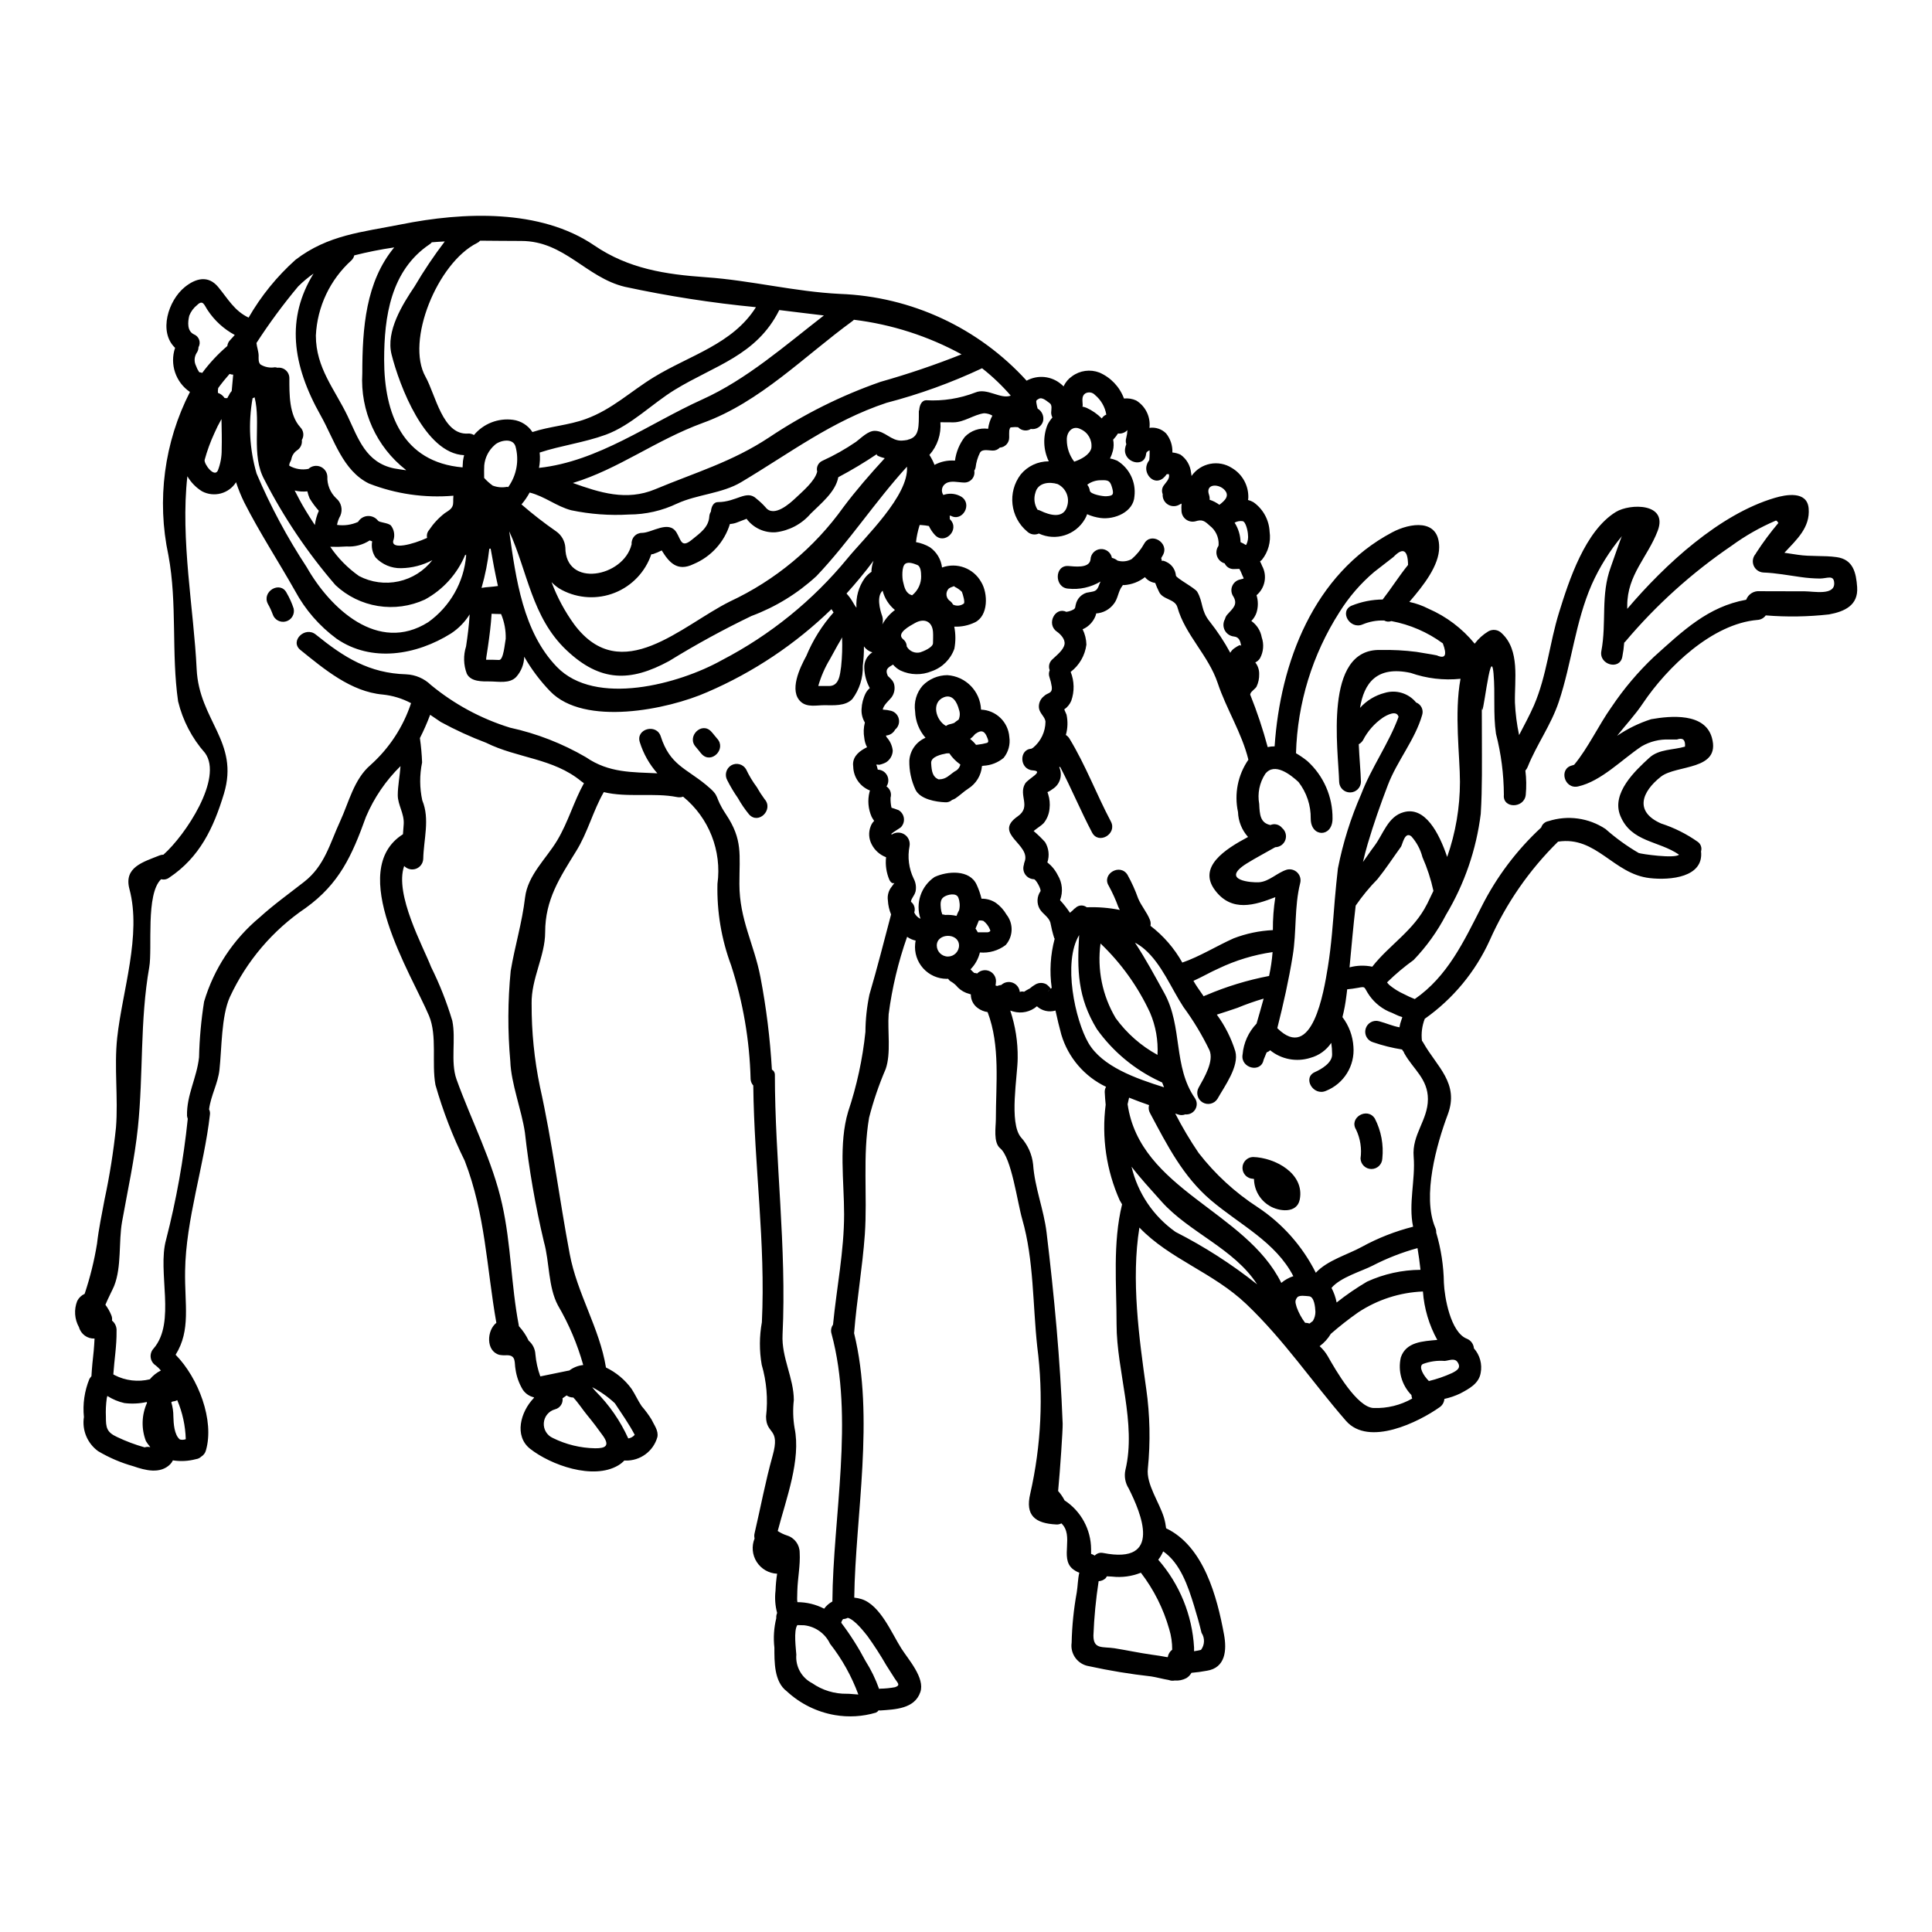 <?xml version="1.0" encoding="UTF-8"?>
<!-- Uploaded to: ICON Repo, www.iconrepo.com, Generator: ICON Repo Mixer Tools -->
<svg fill="#000000" width="800px" height="800px" version="1.1" viewBox="144 144 512 512" xmlns="http://www.w3.org/2000/svg">
 <g>
  <path d="m364.34 305.44c-9.527 9.258-20.664 16.703-32.863 21.961-10.594 4.695-32.668 9.141-41.672-0.199-2.664-2.758-4.977-5.836-6.879-9.164-0.051 1.988-0.805 3.891-2.133 5.371-1.758 1.836-4.723 1.18-6.953 1.18-2.035 0-5.023 0.125-6.125-2.035v0.004c-0.887-2.328-0.957-4.883-0.203-7.254 0.426-2.836 0.789-5.648 0.953-8.484v-0.004c-1.258 2.019-2.938 3.738-4.922 5.047-9.164 5.75-21.086 7.809-30.375 1.383h0.004c-4.547-3.356-8.297-7.676-10.977-12.652-4.394-7.785-9.445-15.516-13.453-23.422-0.855-1.734-1.586-3.531-2.184-5.375-1.914 3.035-5.84 4.082-9.012 2.41-1.605-0.992-2.938-2.363-3.891-3.992-1.887 16.77 1.73 35.449 2.461 51.113 0.652 13.629 11.371 19.254 7.231 33.012-2.754 9.09-6.426 16.871-14.535 22.266-0.605 0.449-1.383 0.594-2.109 0.395-4.141 3.894-2.281 18.301-3.148 23.297-2.512 14.285-1.531 28.242-3.012 42.508-0.879 8.406-2.711 16.641-4.191 24.949-0.957 5.371-0.074 11.898-2.109 17.047-0.395 0.953-1.574 3.188-2.309 4.973h-0.004c0.645 0.859 1.176 1.793 1.574 2.789 0.188 0.441 0.25 0.93 0.18 1.406 0.836 0.68 1.289 1.73 1.203 2.809 0.051 3.84-0.602 7.633-0.855 11.449l0.352 0.199v0.004c2.871 1.473 6.18 1.863 9.316 1.102 0.805-0.977 1.805-1.773 2.938-2.336-0.41-0.488-0.863-0.934-1.359-1.328-0.738-0.469-1.234-1.242-1.344-2.109-0.113-0.871 0.168-1.742 0.766-2.383 6.023-6.981 0.93-20.281 3.312-28.844 2.711-10.52 4.629-21.23 5.746-32.035-0.09-0.254-0.16-0.52-0.199-0.789-0.125-5.551 2.586-9.992 3.188-15.516 0.113-4.938 0.562-9.867 1.336-14.746 2.594-8.715 7.703-16.469 14.684-22.293 3.789-3.441 7.734-6.25 11.777-9.414 5.512-4.266 6.875-10.234 9.613-16.137 2.285-4.945 3.641-11.121 8.035-14.863h-0.004c4.957-4.43 8.664-10.082 10.746-16.391-2.336-1.246-4.894-2.023-7.531-2.289-8.41-0.75-15.488-6.727-21.789-11.809-2.914-2.336 1.203-6.398 4.066-4.094 7.508 6.078 14.168 10.27 23.973 10.543v0.004c2.449 0.109 4.769 1.109 6.527 2.812 6.184 5.106 13.305 8.953 20.965 11.32 7.078 1.543 13.871 4.188 20.133 7.836 6.125 4.219 12.375 3.938 18.93 4.266h-0.004c-2.113-2.383-3.699-5.191-4.644-8.234-1.152-3.562 4.422-5.07 5.551-1.531 2.41 7.508 6.625 8.41 11.949 12.781 4.164 3.414 1.883 2.66 5.344 7.871 4.469 6.727 3.543 10.566 3.543 18.426 0 9.488 3.918 15.992 5.574 24.68v-0.004c1.551 8.102 2.566 16.293 3.039 24.527 0.477 0.262 0.777 0.762 0.789 1.305 0 22.594 3.148 45.793 2.035 68.961-0.305 6.074 2.988 11.445 2.988 17.348h-0.004c-0.277 2.457-0.211 4.941 0.203 7.383 1.73 8.41-2.207 18.652-4.469 27.289v-0.004c0.762 0.504 1.59 0.902 2.461 1.184 1.988 0.605 3.352 2.438 3.359 4.519 0.199 3.391-0.527 6.75-0.625 10.141-0.027 0.727-0.051 1.434-0.051 2.16v-0.004c0.004 0.289 0.031 0.574 0.074 0.855 2.465 0 4.898 0.594 7.086 1.73 0.578-0.789 1.324-1.441 2.184-1.906 0.148-22.391 5.824-48.574-0.223-70.941v-0.004c-0.262-0.82-0.113-1.715 0.391-2.41 0.953-9.766 2.938-19.457 2.938-29.27 0-8.688-1.457-18.68 1.055-27.141 2.305-6.871 3.848-13.977 4.594-21.188 0.023-3.312 0.379-6.621 1.055-9.867 2.082-7.055 3.863-14.168 5.746-21.254-0.496-1.18-0.781-2.438-0.848-3.715-0.191-1.312 0.184-2.644 1.027-3.668 1.434-2.059 0.395 0.199-0.625-1.777l-0.004-0.004c-0.805-1.891-1.109-3.957-0.879-6-1.652-0.625-3.016-1.84-3.816-3.414-0.777-1.473-0.879-3.211-0.27-4.762 0.195-0.551 0.512-1.047 0.93-1.457-0.254-0.348-0.48-0.719-0.68-1.102-0.906-2.062-1.102-4.367-0.551-6.555 0.027-0.133 0.07-0.266 0.125-0.391-2.613-1.012-4.367-3.496-4.441-6.301-0.031-0.207-0.047-0.414-0.051-0.625 0-2.258 1.805-3.617 3.715-4.547-0.398-0.754-0.648-1.582-0.73-2.43-0.25-1.367-0.199-2.773 0.152-4.117-0.645-1.066-0.949-2.301-0.879-3.543 0.062-1.496 0.445-2.961 1.129-4.289 0.273-0.488 0.629-0.922 1.055-1.285-0.891-1.617-1.391-3.422-1.457-5.269-0.117-1.691 0.703-3.312 2.137-4.215-0.906-0.246-1.699-0.805-2.234-1.574 0.012 1.719-0.09 3.438-0.301 5.144 0.102 3.156-0.867 6.254-2.758 8.789-1.836 1.969-5.074 1.656-7.453 1.656-2.012 0-4.445 0.602-6.129-0.832-3.336-2.887-0.328-9.113 1.359-12.203v0.004c1.75-4.227 4.195-8.129 7.231-11.551-0.102-0.172-0.227-0.375-0.355-0.551-0.062-0.109-0.129-0.215-0.203-0.316zm-160.02-55.961c-0.148 0 0.277-0.602 0.328-0.703h-0.004c0.184-0.426 0.441-0.816 0.758-1.152 0.121-1.406 0.277-2.863 0.395-4.328v-0.004c-0.328-0.012-0.652-0.082-0.957-0.199-1.066 1.195-2.07 2.441-3.012 3.738-0.086 0.422-0.113 0.855-0.074 1.285 0.719 0.242 1.336 0.719 1.754 1.352 0.266 0.07 0.543 0.074 0.812 0.012zm202.14 141.21c-0.027-0.133-0.066-0.258-0.125-0.375-0.363-0.91-0.973-1.703-1.758-2.289-0.383-0.098-0.785-0.121-1.18-0.074-0.277 0.703-0.551 1.406-0.879 2.133h0.004c0.227 0.312 0.426 0.637 0.602 0.98h2.609c0.285-0.012 0.551-0.152 0.727-0.375zm-4.328 11.148v-0.004c0.281 0.016 0.559 0.066 0.828 0.148 0.895-0.91 2.273-1.133 3.41-0.551 1.133 0.582 1.758 1.836 1.535 3.09 0.004 0.215-0.031 0.426-0.098 0.629 0.152 0.039 0.301 0.086 0.449 0.148 0.352-0.141 0.727-0.234 1.105-0.277 0.812-0.754 1.984-0.98 3.023-0.586 1.035 0.395 1.762 1.34 1.871 2.445 0.363-0.141 0.758-0.16 1.129-0.051 0.492-0.324 1.004-0.617 1.531-0.879 0.457-0.402 0.953-0.754 1.48-1.055 0.906-0.531 2.023-0.543 2.938-0.023 0.438 0.32 0.82 0.707 1.129 1.152 0.078-0.074 0.176-0.148 0.25-0.223h0.004c-0.617-4.352-0.352-8.781 0.785-13.027-0.066-0.074-0.117-0.16-0.148-0.254-0.414-1.336-0.746-2.691-1.004-4.066-0.504-1.531-2.012-2.211-2.812-3.566h-0.004c-0.84-1.473-0.762-3.297 0.203-4.695 0.25-0.5-1.18-3.148-1.73-3.188h-0.004c-0.918-0.027-1.77-0.492-2.297-1.25-0.523-0.758-0.656-1.719-0.363-2.59 0.023-0.258 0.082-0.512 0.18-0.754 1.805-4.695-8.539-7.402-1.812-12.074 3.691-2.559 0.125-5.512 1.938-8.637 0.789-1.383 5.269-3.336 2.031-3.543-3.543-0.25-3.664-5.551-0.375-5.727 0.148-0.105 0.309-0.199 0.477-0.273 2.066-1.711 3.269-4.246 3.285-6.93-0.125-1.254-1.555-2.184-1.73-3.59-0.141-1.211 0.363-2.406 1.332-3.148 0.98-1.004 2.285-0.574 2.059-2.512-0.125-0.852-0.328-1.691-0.605-2.508-0.211-0.602-0.195-1.266 0.055-1.855-0.387-0.996-0.117-2.125 0.676-2.84 1.078-1.055 3.012-2.488 3.262-4.066 0.199-1.332-1.078-2.66-2.059-3.34-2.863-2.031-0.375-6.652 2.512-5.219 0.68-0.086 1.332-0.301 1.934-0.629 0.602-0.395 0.395-0.727 0.602-1.355 0.332-1.469 1.422-2.644 2.859-3.09 2.059-0.426 2.66-0.121 3.367-2.207 0.098-0.277 0.223-0.5 0.328-0.75v-0.004c-2.574 1.543-5.578 2.203-8.562 1.883-3.691-0.223-3.715-6.227 0-6 1.406 0.074 5.598 0.789 5.902-1.73 0.055-1.457 1.191-2.644 2.644-2.754 1.457-0.109 2.758 0.891 3.027 2.324 0.543 0.133 1.051 0.379 1.484 0.73 1.25 0.371 2.598 0.23 3.742-0.395 1.336-1.148 2.461-2.523 3.312-4.066 1.781-3.262 6.777-0.25 4.973 3.012-0.137 0.27-0.289 0.531-0.453 0.785 0.094 0.254 0.152 0.52 0.172 0.789 0.199-0.176 0.652-0.125 1.758 0.527 1.129 0.746 1.855 1.965 1.969 3.312 0.051 0.676 5.07 3.312 5.648 4.293 1.629 2.785 0.902 4.922 3.312 7.906l0.004 0.004c2.051 2.59 3.875 5.356 5.445 8.266 0.258-0.484 0.629-0.895 1.078-1.203 0.789-0.5 1.68-1.227 1.836-0.5-0.227-1.23-0.453-2.461-1.934-2.613-1.043-0.102-1.969-0.727-2.449-1.66-0.48-0.934-0.457-2.047 0.062-2.957 0.105-0.461 0.328-0.887 0.652-1.234 1.434-1.629 2.941-2.66 1.434-4.969v0.004c-0.445-0.777-0.508-1.715-0.168-2.543s1.039-1.457 1.898-1.703c1.48-0.43 1.23-0.027 0.789-1.156h-0.004c-0.215-0.59-0.477-1.156-0.785-1.703-0.477 0.023-0.977 0.047-1.453 0.047-1.043 0.039-2.004-0.555-2.438-1.504-0.938-0.266-1.688-0.965-2.016-1.883-0.332-0.918-0.195-1.938 0.359-2.738 0.023-0.125 0.023-0.223 0.051-0.352 0.082-1.969-0.809-3.856-2.383-5.043-1.332-1.23-1.969-1.707-3.789-1.129h-0.004c-0.867 0.215-1.789 0.023-2.5-0.516-0.715-0.543-1.141-1.379-1.168-2.273-0.043-0.637-0.031-1.273 0.027-1.91-0.234 0.086-0.465 0.195-0.676 0.328-0.953 0.516-2.109 0.465-3.012-0.125-0.906-0.594-1.41-1.637-1.316-2.711-0.332-0.801-0.195-1.715 0.348-2.387 0.699-0.953 1.629-1.832 1.277-2.914h0.004c-0.074-0.012-0.152-0.012-0.227 0-0.117-0.008-0.238 0.004-0.352 0.027-0.312 0.461-0.691 0.867-1.133 1.207-2.305 1.574-4.641-1.027-4.238-3.262v-0.004c0.109-0.605 0.367-1.176 0.754-1.656 0-0.176 0.074-0.504 0.074-0.879 0.023-0.578 0.051-1.156 0.023-1.73-0.098 0.047-0.223 0.047-0.301 0.121-0.527 0.355-0.551 0.355-0.652 0.98-0.5 3.664-6.051 2.086-5.547-1.555 0.059-0.406 0.164-0.801 0.324-1.18-0.172-0.531-0.18-1.098-0.023-1.633 0.184-0.688 0.293-1.395 0.324-2.106-0.641 0.688-1.574 1.02-2.508 0.898-0.34 0.539-0.727 1.043-1.156 1.508-0.027 0.047-0.074 0.082-0.125 0.105 0.203 0.996 0.176 2.023-0.074 3.008-0.18 0.695-0.434 1.367-0.754 2.008 0.656 0.113 1.297 0.309 1.906 0.578 3.231 1.98 5.016 5.656 4.57 9.418-0.25 4.191-5.246 6.25-8.961 5.773-1.242-0.16-2.449-0.5-3.59-1.008-0.141 0.449-0.336 0.879-0.578 1.281-2.449 4.262-7.754 5.93-12.203 3.844-1.039 0.473-2.266 0.266-3.09-0.527-4.519-3.769-5.281-10.422-1.73-15.113 1.832-2.231 4.57-3.512 7.453-3.492-1.48-3.047-1.598-6.578-0.328-9.715 0.352-0.688 0.781-1.328 1.285-1.91-0.219-0.406-0.332-0.867-0.328-1.328 0.023-0.789 0.352-2.008-0.453-2.508-0.676-0.453-1.883-1.656-2.836-1.105-0.727 0.395-0.727 0.477-0.602 1.254 0.074 0.449 0.176 0.895 0.301 1.332 1.176 0.688 1.758 2.066 1.43 3.387-0.422 1.387-1.809 2.246-3.238 2.008-0.199 0.137-0.418 0.238-0.648 0.305-0.977 0.27-2.019-0.023-2.715-0.758-0.277-0.023-0.555-0.047-0.789-0.047l-1.031 0.074h0.004c-0.109 0.02-0.219 0.043-0.328 0.074 0.328-0.102 0.102 0.023 0 0.074l-0.023 0.023h0.023c-0.023 0.125-0.199 0.629-0.199 0.629-0.051 0.395-0.023 1.277-0.023 1.859 0.035 1.426-1.066 2.625-2.488 2.715-0.504 0.543-1.227 0.832-1.969 0.785-1.105-0.027-2.688-0.477-3.289 0.574-0.609 1.223-1 2.539-1.152 3.894-0.051 0.309-0.172 0.602-0.355 0.855 0.152 0.797-0.07 1.621-0.602 2.238-0.535 0.613-1.32 0.949-2.133 0.91-1.48-0.023-3.543-0.625-4.816 0.25h-0.004c-0.492 0.301-0.84 0.789-0.969 1.352-0.129 0.562-0.023 1.152 0.289 1.637l0.051 0.051c0.125-0.059 0.258-0.102 0.395-0.125 1.461-0.402 3.023-0.195 4.328 0.574 3.113 1.938 0.305 6.856-2.836 5.023-0.07 0.039-0.148 0.062-0.227 0.074 0.047 0.273 0.055 0.555 0.023 0.828 0.059 0.051 0.113 0.109 0.156 0.176 2.559 2.688-1.508 6.777-4.07 4.07-0.66-0.707-1.199-1.512-1.605-2.387-0.652-0.129-1.309-0.215-1.969-0.254-0.16-0.02-0.316-0.031-0.477-0.027 0 0.051-0.051 0.102-0.051 0.152v0.004c-0.445 1.43-0.758 2.902-0.93 4.391 1.301 0.23 2.551 0.688 3.691 1.355 1.785 1.254 2.953 3.207 3.211 5.371 3.934-1.438 8.328 0.191 10.371 3.844 1.832 2.965 1.969 8.984-1.707 10.719v-0.004c-1.688 0.812-3.551 1.191-5.422 1.109 0.383 1.93 0.395 3.914 0.027 5.848-0.984 2.789-3.18 4.984-5.973 5.957-2.672 1.121-5.691 1.059-8.312-0.172-0.754-0.387-1.426-0.922-1.969-1.574-1.309 0.789-2.234 1.203-1.332 3.113 0-0.148 0.727 0.676 0.852 0.789 0.359 0.352 0.617 0.793 0.758 1.277 0.32 1.238 0.051 2.555-0.73 3.566-0.477 0.625-2.184 2.082-2.258 3.188 0.754 0.031 1.5 0.141 2.231 0.328 1.023 0.293 1.801 1.129 2.016 2.172 0.219 1.043-0.16 2.121-0.984 2.797-0.48 0.918-1.402 1.512-2.434 1.574 0.047 0.18 0.125 0.348 0.227 0.5 0.887 0.977 1.438 2.207 1.574 3.516-0.047 1.262-0.715 2.418-1.781 3.09-0.57 0.301-1.18 0.52-1.809 0.648-0.75-0.121-0.953-0.047-0.652 0.227 0.074 0.352 0.176 0.699 0.277 1.055l-0.004 0.004c1.047 0.02 1.996 0.605 2.477 1.535 0.484 0.926 0.418 2.043-0.164 2.91 0.973 0.652 1.406 1.859 1.078 2.984-0.031 0.895 0.055 1.789 0.25 2.66 0.199 0.023 1.574 0.527 1.887 0.648v0.004c0.77 0.457 1.285 1.242 1.398 2.133 0.113 0.887-0.191 1.777-0.824 2.414-0.328 0.277-2.059 1.277-2.512 1.73 0.043 0.062 0.074 0.129 0.105 0.199 1.012-0.699 2.348-0.715 3.383-0.047 1.035 0.672 1.562 1.898 1.34 3.109-0.574 2.914-0.184 5.938 1.105 8.613 0.547 1.027 0.723 2.215 0.5 3.359-0.352 1.309-1.129 1.758-1.227 2.754l-0.004 0.004c0.871 0.66 1.223 1.801 0.879 2.836v0.023c0.332 0.738 0.922 1.328 1.656 1.656-1.395-4.106 0.125-8.637 3.715-11.07 3.363-1.574 9.363-2.082 11.195 2.109 0.539 1.168 0.961 2.387 1.258 3.641 1.355-0.031 2.688 0.355 3.816 1.105 1.145 0.828 2.102 1.887 2.809 3.109 1.883 2.391 1.789 5.781-0.223 8.062-1.953 1.484-4.387 2.184-6.828 1.969-0.41 1.688-1.27 3.231-2.488 4.469 0.293 0.336 0.609 0.652 0.949 0.938zm234.03-102.21c0.328 4.769-3.312 6.449-7.477 7.203h-0.004c-5.559 0.621-11.168 0.707-16.742 0.254-0.508 0.715-1.312 1.156-2.184 1.203-11.973 1.004-23.871 12.453-30.352 22.07-2.035 3.062-4.57 5.746-6.852 8.637 2.777-1.891 5.812-3.371 9.012-4.398 5.144-0.902 14.258-1.777 16.113 4.926 2.414 8.734-9.387 7.086-13.504 10.293-5.117 4.016-7.106 9.285 0.051 12.426 3.457 1.117 6.723 2.75 9.691 4.844 0.809 0.566 1.164 1.59 0.879 2.535 0.75 6.875-8.109 7.707-13.582 7.086-9.664-1.078-14.133-11.223-24.301-9.664h-0.004c-7.625 7.492-13.766 16.359-18.105 26.129-3.789 8.348-9.734 15.531-17.223 20.816-0.719 1.848-0.98 3.848-0.75 5.82 0.148 0.18 0.281 0.375 0.391 0.578 3.543 6.277 9.566 10.695 6.449 18.98-2.914 7.781-6.852 21.613-3.312 29.973 0.191 0.414 0.277 0.871 0.254 1.328 1.281 4.324 1.965 8.801 2.035 13.309 0.148 3.738 1.754 13.078 6.051 14.785h-0.004c1.078 0.414 1.82 1.41 1.91 2.562 1.586 1.785 2.246 4.211 1.785 6.551-0.48 2.809-3.066 4.164-5.371 5.394l-0.004 0.004c-1.352 0.648-2.777 1.137-4.242 1.457-0.055 0.879-0.508 1.684-1.23 2.184-5.473 3.891-18.801 10.566-24.852 3.613-8.98-10.32-16.379-21.387-26.395-30.926-8.863-8.434-20.285-11.875-28.34-20.285-2.234 13.809-0.074 29.324 1.805 42.73h0.004c0.996 7.008 1.137 14.113 0.43 21.156-0.48 4.144 3.086 8.988 4.289 13.055v0.004c0.262 0.898 0.445 1.82 0.551 2.754 9.969 4.766 13.508 18.125 15.352 28.191 0.754 4.117 0.395 8.785-4.566 9.566v-0.004c-1.344 0.258-2.703 0.441-4.07 0.551-0.32 0.578-0.789 1.066-1.352 1.41-0.949 0.5-2.023 0.719-3.09 0.625-0.512 0.113-1.047 0.07-1.531-0.125-1.656-0.277-3.336-0.75-4.668-0.953-5.543-0.617-11.047-1.52-16.492-2.711-2.988-0.457-5.051-3.234-4.621-6.227 0.102-4.473 0.555-8.93 1.355-13.328 0.277-1.656 0.277-3.543 0.676-5.223h0.004c-0.691-0.254-1.328-0.629-1.887-1.105-3.262-2.914 0.555-8.734-2.863-11.973h0.004c-0.398 0.215-0.852 0.32-1.305 0.297-5.75-0.277-8.309-2.434-6.953-8.156 2.906-12.777 3.535-25.969 1.855-38.965-1.203-10.996-0.879-23.023-3.969-33.738-1.332-4.621-2.832-16.32-5.848-18.828-1.883-1.555-1.152-5.699-1.152-7.633 0-9.445 1.203-19.531-2.184-28.465v-0.004c-0.969-0.137-1.883-0.52-2.66-1.105-1.141-0.84-1.805-2.176-1.785-3.59-0.125-0.051-0.277-0.074-0.395-0.125-1.148-0.285-2.199-0.875-3.039-1.707-0.473-0.586-1.039-1.086-1.68-1.48-0.375-0.18-0.691-0.469-0.906-0.828-0.125 0-0.223 0.023-0.352 0.023h0.004c-2.391 0-4.668-1.012-6.266-2.789-1.598-1.777-2.367-4.148-2.117-6.523 0-0.277 0.102-0.551 0.125-0.828v0.004c-0.816-0.172-1.586-0.516-2.262-1.004-2.344 6.644-3.984 13.52-4.894 20.508-0.328 4.363 0.676 10.367-0.789 14.535-1.793 4.172-3.262 8.477-4.391 12.875-1.754 10.172-0.426 20.664-1.129 30.93-0.625 8.738-2.133 17.32-2.832 26.031 0 0.051-0.027 0.074-0.027 0.125 5.512 22.434 0.355 48.414 0.051 70.117l-0.004 0.004c0.656 0.066 1.305 0.199 1.934 0.391 4.996 1.605 7.981 9.055 10.566 13.102 1.836 2.891 6.277 7.785 5.023 11.523-1.508 4.469-6.691 4.617-10.723 4.894-0.121 0-0.199-0.051-0.324-0.051l0.004 0.004c-0.188 0.254-0.426 0.461-0.707 0.605-3.539 1.059-7.277 1.281-10.922 0.652-4.762-0.824-9.184-3.012-12.723-6.297-3.391-2.535-3.289-7.871-3.289-11.598l-0.004-0.004c-0.293-2.594-0.121-5.223 0.504-7.758-0.035-0.48 0.043-0.961 0.227-1.402-0.516-1.926-0.66-3.93-0.426-5.906 0.055-1.504 0.195-3.004 0.426-4.492-2.203-0.098-4.219-1.262-5.41-3.121-1.188-1.855-1.398-4.176-0.566-6.219-0.113-0.453-0.113-0.926 0-1.379 1.605-6.875 2.863-13.707 4.769-20.512 2.133-7.606-1.73-5.512-1.73-10.441 0.539-4.602 0.145-9.262-1.152-13.707-0.648-3.731-0.633-7.547 0.047-11.273 1.008-21.039-2.031-41.246-2.281-62.734h-0.004c-0.418-0.461-0.668-1.055-0.703-1.68-0.258-10.254-2-20.418-5.168-30.176-2.57-6.898-3.801-14.23-3.617-21.594 1.188-8.754-2.258-17.5-9.105-23.09-0.523 0.188-1.09 0.223-1.633 0.102-6.102-1.207-13.23 0.199-19.383-1.309-2.832 4.894-4.266 10.746-7.352 15.688-4.328 7.008-8.188 12.828-8.188 21.441 0 6.324-3.711 12.254-3.59 18.98h0.004c-0.031 7.387 0.711 14.758 2.211 21.992 3.234 14.484 5.117 29.645 7.871 44.234 1.969 10.598 7.93 19.707 9.617 30.148 2.691 1.293 5.019 3.234 6.777 5.648 0.98 1.48 1.68 3.113 2.684 4.594v-0.004c0.953 1.098 1.816 2.262 2.586 3.492 0.703 1.508 1.934 2.988 1.574 4.723-1.066 3.766-4.555 6.324-8.465 6.207-0.102 0.027-0.176-0.023-0.277-0.023-0.477 0.512-1.027 0.953-1.633 1.309-6.652 3.938-17.902-0.102-23.371-4.422-4.242-3.391-2.535-9.742 0.98-13.406 0.016-0.074 0.051-0.141 0.098-0.199-1.234-0.27-2.312-1.008-3.012-2.059-0.988-1.645-1.641-3.473-1.906-5.371-0.352-1.73 0.25-3.738-2.258-3.738l-0.004-0.004c-0.68 0.055-1.359 0.02-2.031-0.102-3.617-1.004-3.34-6.5-0.789-8.48-2.586-14.609-2.891-28.734-8.383-42.953-3.188-6.457-5.781-13.188-7.758-20.109-1.055-5.773 0.527-12.988-1.707-18.324-4.644-10.996-22.043-38.512-6.902-48.098 0.074-0.906 0.148-1.805 0.199-2.688 0.176-2.785-1.574-5.094-1.574-7.656 0-2.438 0.555-5.144 0.727-7.707l0.004-0.004c-3.906 3.832-7.016 8.398-9.156 13.434-3.715 10.344-7.086 17.746-15.965 24.152-8.727 5.894-15.68 14.059-20.109 23.617-2.281 5.074-2.133 13.629-2.754 19.254-0.395 3.641-2.285 6.828-2.754 10.492h-0.004c0.223 0.441 0.305 0.945 0.227 1.434-1.555 13.68-6.375 27.738-6.578 41.418-0.148 8.914 1.574 15.641-2.512 22.195 6.051 6.176 10.32 17.398 8.035 25.328-0.176 0.695-0.617 1.289-1.23 1.656-0.383 0.375-0.879 0.613-1.406 0.68-1.996 0.535-4.086 0.645-6.125 0.324-0.176 0.383-0.414 0.73-0.703 1.031-2.66 2.66-6.606 1.629-9.766 0.527-3.273-0.914-6.414-2.258-9.34-3.992-2.856-2.07-4.312-5.57-3.766-9.055-0.348-3.438 0.152-6.91 1.465-10.109 0.156-0.246 0.332-0.48 0.527-0.699 0.125-2.234 0.352-4.469 0.602-6.691 0.098-1.105 0.172-2.184 0.223-3.289h0.004c-1.902 0.078-3.606-1.156-4.117-2.988-1.203-2.137-1.379-4.699-0.477-6.981 0.422-0.832 1.117-1.496 1.965-1.879 1.449-4.336 2.547-8.777 3.281-13.289 0.453-3.992 1.277-7.832 2.008-11.773 1.344-6.273 2.348-12.617 3.016-19 0.625-7.91-0.527-15.992 0.328-23.852 1.332-12.273 6.5-27.188 3.234-39.387-1.535-5.769 3.652-7.144 7.981-8.883 0.324-0.133 0.676-0.203 1.027-0.199 5.871-5.195 15.867-20.281 11.043-26.934v-0.004c-3.465-3.914-5.922-8.621-7.152-13.707-1.836-12.801-0.176-25.879-2.562-38.684-3.141-14.656-1.129-29.949 5.703-43.297-3.793-2.574-5.402-7.356-3.938-11.695-4.445-4.219-1.812-12.551 2.559-16.094 2.914-2.363 6.227-3.211 8.863-0.023 2.637 3.188 4.266 6.297 8.059 8.109v-0.004c3.301-5.731 7.496-10.902 12.426-15.316 8.637-6.625 17.648-7.328 27.988-9.387 16.496-3.312 36.879-4.168 51.188 5.574 9.09 6.199 18.895 7.684 29.598 8.434 11.898 0.828 23.574 3.84 35.547 4.418 18.898 0.711 36.715 9 49.434 22.996 2.949-1.625 6.598-1.254 9.16 0.93 0.223 0.199 0.426 0.395 0.648 0.574h0.004c0.473-1.074 1.238-1.996 2.211-2.66 2.086-1.555 4.824-1.93 7.254-1.004 3.023 1.305 5.383 3.793 6.527 6.883 1.105-0.117 2.227 0.062 3.238 0.527 2.484 1.523 3.859 4.356 3.516 7.254 1.621-0.238 3.262 0.312 4.414 1.477 1.145 1.426 1.734 3.219 1.656 5.047 0.75 0.066 1.48 0.262 2.164 0.578 1.578 1.109 2.594 2.852 2.785 4.773 0.062 0.289 0.105 0.582 0.125 0.875 2.426-3.469 7.16-4.402 10.719-2.109 2.793 1.66 4.453 4.715 4.328 7.961-0.012 0.168-0.039 0.336-0.078 0.504 0.512 0.133 1 0.336 1.457 0.602 2.547 1.805 4.121 4.684 4.269 7.805 0.383 2.668-0.363 5.379-2.059 7.477-0.152 0.148-0.328 0.277-0.48 0.395 0.203 0.371 0.383 0.758 0.527 1.152 1.445 2.617 0.836 5.891-1.453 7.809 0.469 1.523 0.461 3.152-0.023 4.668-0.285 0.812-0.75 1.551-1.355 2.164 1.453 1.02 2.445 2.578 2.754 4.328 0.637 1.832 0.473 3.844-0.453 5.551-0.301 0.48-0.738 0.863-1.254 1.102 0.691 0.879 1.059 1.973 1.031 3.09 0.035 1.152-0.207 2.297-0.703 3.336-0.352 0.602-1.457 1.277-1.605 1.836-0.023 0.074-0.051 0.148-0.074 0.25h-0.004c1.824 4.551 3.375 9.199 4.644 13.93 0.602-0.141 1.215-0.207 1.832-0.199 1.504-22.227 10.324-45.672 31.184-56.73 4.621-2.461 12.426-3.789 12.426 3.969 0 4.844-4.141 10.117-7.906 14.484 1.766 0.371 3.473 0.98 5.074 1.805 4.762 2.066 8.957 5.242 12.242 9.262 0.984-1.305 2.211-2.414 3.613-3.262 1.137-0.656 2.578-0.473 3.512 0.453 4.949 4.543 3.414 12.375 3.543 18.426 0.133 2.894 0.5 5.773 1.105 8.609 1.355-2.609 2.754-5.195 3.938-7.871 3.391-7.871 4.117-16.469 6.652-24.629 2.637-8.508 6.902-21.648 15.062-26.637 3.738-2.281 13.906-2.434 11.07 5.023-2.688 7.004-8.062 11.648-8.062 19.781v0.879c10.043-11.809 24.453-25.082 39.066-29.398 2.938-0.879 8.609-1.969 9.008 2.785 0.43 5.074-3.188 8.266-6.426 11.75l3.516 0.527c3.418 0.527 6.93 0.148 10.32 0.629 4.394 0.605 5.172 4.121 5.445 7.977zm-13.832 1.078c2.281 0 7.871 1.18 7.754-2.156-0.074-2.34-1.906-1.23-3.789-1.23-1.707-0.02-3.406-0.148-5.094-0.395-3.289-0.449-6.531-1.078-9.867-1.203-1.137-0.059-2.141-0.762-2.586-1.809-0.441-1.047-0.246-2.258 0.504-3.113 0.074-0.125 0.121-0.223 0.199-0.352v0.004c1.781-2.746 3.738-5.375 5.848-7.875-0.164-0.168-0.309-0.352-0.426-0.555-0.074-0.023-0.172-0.023-0.277-0.051-4.156 1.777-8.098 4.023-11.75 6.691-10.473 7.129-19.922 15.648-28.09 25.332-0.102 0.117-0.211 0.227-0.328 0.328-0.09 1.254-0.254 2.504-0.5 3.738-0.68 3.664-6.25 2.109-5.551-1.531 1.434-7.656-0.25-14.836 2.512-22.293 0.395-1.078 2.754-7.957 2.938-8.16-3.242 3.891-5.938 8.207-8.004 12.832-4.367 10.012-5.297 20.785-8.715 31.051-2.082 6.227-5.871 11.324-8.266 17.297v0.004c-0.145 0.348-0.348 0.672-0.602 0.949 0.266 2.133 0.301 4.289 0.098 6.43-0.395 3.664-6.176 3.688-5.797 0-0.027-5.457-0.727-10.887-2.09-16.168-0.789-5.367-0.172-10.594-0.648-15.965-0.789-8.66-3.066 15.086-3.113 8.434 0.023 2.684 0.023 5.394 0.023 8.109 0 6.879 0.125 13.777-0.301 20.609h0.004c-1.172 9.473-4.309 18.598-9.215 26.785-2.273 4.383-5.164 8.418-8.586 11.977-2.414 1.738-4.699 3.652-6.832 5.727-0.059 0.082-0.125 0.156-0.199 0.223 0.16 0.211 0.336 0.414 0.527 0.602 1.211 1.016 2.559 1.859 4 2.504 0.914 0.484 1.852 0.914 2.816 1.285 8.688-6.004 12.988-15.242 17.711-24.5v-0.004c3.965-7.875 9.316-14.977 15.793-20.961 0.273-0.883 1.023-1.531 1.93-1.684 5.094-1.641 10.656-0.875 15.117 2.082 2.711 2.402 5.652 4.531 8.785 6.356 0.652 0.277 9.59 1.555 10.695 0.449-5.449-3.762-12.68-3.262-15.562-10.316-2.438-6 3.965-11.949 7.68-15.352 2.562-2.363 6.352-2.035 9.465-2.965 0.148-1.805-0.578-2.438-2.133-1.883h-2.062c-2.555-0.105-5.09 0.52-7.305 1.809-5.195 3.441-10.695 9.262-16.848 10.629-3.641 0.789-5.172-4.723-1.555-5.574 0.199-0.047 0.352-0.125 0.527-0.172 3.688-4.422 6.504-10.52 9.891-15.293h0.004c3.238-4.828 7-9.281 11.219-13.281 7.781-7.004 14.359-13.328 24.473-15.16h0.004c0.551-1.488 2.039-2.414 3.617-2.262zm-93.535 207.17c1.281-0.652 2.539-1.355 1.457-2.914-0.789-1.152-2.231-0.395-3.391-0.301v0.004c-1.977-0.16-3.965 0.121-5.82 0.828-1.156 0.703 0.148 3.012 1.629 4.496 2.106-0.512 4.156-1.215 6.125-2.113zm2.109-156.65c0-6.828-1.555-18.176 0.148-27.34-4.461 0.461-8.969-0.07-13.199-1.555-9.055-1.969-12.379 2.754-13.434 9.262 1.738-1.934 4.012-3.312 6.527-3.965 3.035-0.922 6.328 0.082 8.336 2.535 1.328 0.504 2.035 1.957 1.605 3.312-1.883 6.578-6.629 12.125-9.09 18.578-1.969 5.148-3.789 10.32-5.344 15.59-0.477 1.574-0.879 3.188-1.254 4.793 1.031-1.406 1.969-2.863 3.039-4.266 2.336-3.09 3.562-7.809 7.758-8.938 5.621-1.574 9.336 5.398 11.52 11.875h-0.004c2.242-6.402 3.387-13.133 3.391-19.914zm-6.074-33.516c2.207 0.953 2.707-0.098 1.531-3.211-4.043-2.965-8.703-4.981-13.633-5.902-0.625 0.238-1.324 0.184-1.906-0.152-1.953-0.074-3.898 0.273-5.699 1.027-3.367 1.48-6.324-3.492-2.914-4.973v0.004c2.613-1.055 5.398-1.609 8.211-1.629 2.305-2.965 4.328-6.203 6.727-9.164-0.051-4.019-1.355-4.723-3.863-2.109l-5.074 3.938v-0.004c-3.625 3.07-6.75 6.688-9.262 10.723-7.144 11.18-11.121 24.09-11.496 37.352 1.043 0.613 2.043 1.301 2.988 2.059 4.32 3.902 6.758 9.469 6.691 15.289 0 5.023-5.773 5.023-5.773 0h-0.004c0.059-3.512-1.086-6.938-3.238-9.715-2.082-1.934-6.352-5.32-8.812-2.156-1.531 2.348-2.109 5.195-1.605 7.953 0.125 2.836 0.277 5.047 2.965 5.602 1.094-0.473 2.375-0.152 3.113 0.789 0.906 0.77 1.25 2.016 0.863 3.141s-1.422 1.895-2.613 1.945h-0.074c-2.512 1.453-5.148 2.809-7.582 4.328-7.231 4.543 1.574 5.094 3.238 4.969 2.734-0.172 4.816-2.535 7.402-3.336l0.004-0.004c1.004-0.258 2.066 0.035 2.793 0.77 0.73 0.734 1.016 1.797 0.75 2.797-1.574 6.273-0.93 12.852-1.969 19.18-1.055 6.551-2.488 12.879-4.094 19.254 9.238 9.164 12.305-9.445 13.406-16.242 0.93-5.75 1.332-11.621 1.805-17.449 0-0.125 0.027-0.223 0.027-0.352 0.25-2.785 0.5-5.551 0.828-8.309v0.004c1.328-6.769 3.398-13.371 6.176-19.684 2.586-6.852 7.406-13.602 9.891-20.469-0.5-1.883-3.113-0.477-4.215 0.25v0.004c-2.191 1.52-3.981 3.551-5.199 5.926-0.273 0.453-0.664 0.824-1.129 1.078 0.152 3.664 0.504 7.231 0.578 9.992-0.055 1.555-1.332 2.781-2.887 2.781-1.555 0-2.828-1.227-2.887-2.781-0.199-8.387-4.266-35.371 10.922-34.973v0.004c3.195-0.074 6.394 0.094 9.566 0.5 1.812 0.336 3.644 0.562 5.453 0.938zm-2.637 65.875c0.578-1.18 1.129-2.336 1.68-3.492-0.664-3.07-1.641-6.062-2.91-8.934-0.523-2.047-1.531-3.938-2.938-5.512-1.754-1.434-2.336 2.133-2.754 2.754-2.059 2.836-3.996 5.824-6.203 8.562-2.133 2.172-4.07 4.523-5.797 7.031-0.652 5.422-1.105 10.895-1.633 16.371l-0.004-0.004c1.969-0.531 4.031-0.594 6.027-0.176 4.539-5.801 11.016-9.57 14.531-16.621zm2.711 115.53v-0.004c-2.188-3.957-3.492-8.344-3.816-12.852-6.125 0.246-12.066 2.168-17.176 5.551-2.508 1.762-4.922 3.656-7.231 5.672-0.762 1.277-1.77 2.387-2.965 3.269 0.855 0.766 1.582 1.664 2.16 2.66 2.059 3.641 7.781 13.629 12.176 13.73v-0.004c3.562 0.129 7.094-0.738 10.195-2.504-0.121-0.297-0.188-0.613-0.203-0.93-2.574-2.629-3.633-6.383-2.812-9.969 1.387-4.156 5.906-4.293 9.672-4.644zm-2.492-63.812c0-5.394-3.863-7.93-6.176-12.023-0.117-0.168-0.199-0.355-0.25-0.551-0.172-0.18-0.312-0.383-0.43-0.605-2.602-0.41-5.164-1.051-7.656-1.906-1.539-0.438-2.434-2.035-1.996-3.574 0.434-1.539 2.035-2.434 3.574-2 1.805 0.477 3.566 1.277 5.398 1.605 0.09-0.637 0.246-1.258 0.477-1.859 0.098-0.277 0.199-0.551 0.277-0.828l-0.004 0.004c-0.078-0.031-0.152-0.062-0.227-0.102-1.203-0.328-2.207-1.004-3.391-1.406-2.336-1.07-4.293-2.82-5.617-5.023-0.93-1.504-0.555-1.629-2.512-1.25-0.953 0.172-1.883 0.301-2.863 0.395-0.074 0.602-0.125 1.227-0.227 1.859v-0.004c-0.223 1.859-0.566 3.699-1.027 5.512 1.723 2.266 2.734 4.992 2.91 7.832 0.41 5.066-2.531 9.809-7.254 11.699-3.391 1.508-6.328-3.465-2.941-4.973 1.684-0.75 4.621-2.438 4.547-4.723 0-1.008-0.078-2.016-0.227-3.012-1.301 1.941-3.258 3.352-5.512 3.965-3.676 1.172-7.695 0.418-10.691-2.008-0.262 0.262-0.582 0.457-0.93 0.578-0.277 0.625-0.527 1.277-0.789 1.934-0.676 3.664-6.227 2.231-5.574-1.406h0.004c0.258-3.062 1.562-5.941 3.691-8.16 0.625-2.16 1.277-4.394 1.883-6.629h-0.004c-2.352 0.688-4.664 1.504-6.926 2.438-1.805 0.625-3.641 1.227-5.477 1.805v0.004c2.16 2.945 3.812 6.227 4.898 9.711 1.078 3.992-2.863 9.266-4.723 12.594v0.004c-0.832 1.324-2.566 1.75-3.918 0.965-1.352-0.785-1.84-2.5-1.105-3.879 1.574-2.812 4.141-7.086 2.887-9.992h-0.004c-1.938-4.008-4.238-7.828-6.875-11.414-3.262-4.973-5.723-11.32-10.293-15.312-0.785-0.68-1.645-1.27-2.562-1.758 2.836 4.293 5.297 8.887 7.785 13.383 4.922 8.961 2.258 19.43 8.156 27.914 0.566 0.891 0.574 2.027 0.02 2.926-0.555 0.898-1.578 1.402-2.629 1.293-0.609 0.246-1.293 0.254-1.91 0.023-0.246-0.074-0.5-0.148-0.75-0.25v-0.004c1.852 3.606 3.922 7.094 6.199 10.445 4.363 5.629 9.645 10.484 15.617 14.359 6.582 4.348 11.902 10.348 15.438 17.398 3.039-3.312 8.539-4.844 12.176-6.856 4.289-2.352 8.863-4.144 13.605-5.348-1.277-6.125 0.652-12.426 0.152-18.551-0.512-5.875 3.773-9.664 3.773-15.238zm-1.969 45.215c-0.223-2.008-0.477-3.969-0.789-5.75v-0.004c-4.117 1.129-8.105 2.688-11.898 4.644-2.809 1.457-8.562 3.09-10.895 5.902v0.004c0.641 1.215 1.102 2.516 1.359 3.863 2.555-2.023 5.242-3.871 8.051-5.523 4.449-2.039 9.277-3.109 14.172-3.141zm-28.523 13.555c0.449-0.734 0.684-1.578 0.676-2.438-0.051-1.227-0.301-4.066-1.754-4.117-0.727-0.047-2.535-0.375-3.062 0.305-0.789 0.98-0.395 1.605-0.152 2.586h-0.004c0.535 1.484 1.289 2.879 2.238 4.141 0.398 0.012 0.797 0.078 1.18 0.199 0.297-0.223 0.602-0.453 0.879-0.676zm-8.359-10.094h-0.004c0.941-0.789 2.023-1.395 3.191-1.781-4.723-9.09-14.105-13.578-21.789-20.074-7.492-6.359-11.676-14.695-16.195-23.156-0.359-0.641-0.449-1.398-0.25-2.106-1.754-0.605-3.543-1.254-5.293-1.969-0.152 0.578-0.281 1.152-0.395 1.73 3.254 22.703 31.27 28.25 40.73 47.355zm-2.231-93.488h-0.004c-0.023-2.922 0.195-5.844 0.648-8.734-5.418 2.109-11.52 4.066-15.941-1.781-4.723-6.199 2.562-10.895 8.711-14.168v-0.004c-1.633-1.816-2.574-4.156-2.66-6.598-1.043-4.812-0.043-9.836 2.754-13.883-1.758-7.129-5.848-13.43-8.137-20.309-2.461-7.356-8.637-12.777-10.672-20.074-0.648-2.285-3.938-1.969-4.891-4.144h0.004c-0.379-0.754-0.715-1.523-1.004-2.312-1.066-0.145-2.039-0.691-2.715-1.531-1.594 1.246-3.527 1.98-5.547 2.109-0.098 0-0.199-0.023-0.301-0.023-0.051 0.098-0.109 0.188-0.176 0.277-1.055 1.309-1.105 3.312-2.207 4.695h-0.004c-1.109 1.5-2.828 2.438-4.695 2.559-0.039 0.25-0.105 0.492-0.199 0.727-0.359 0.895-0.914 1.691-1.629 2.336-0.516 0.48-1.109 0.863-1.762 1.129 0.629 1.266 0.969 2.656 1.004 4.07-0.367 2.867-1.867 5.469-4.168 7.227 0.98 2.449 1.035 5.172 0.156 7.66-0.387 0.926-1.031 1.719-1.859 2.281 0.199 0.453 0.426 0.93 0.602 1.383 0.387 1.785 0.328 3.637-0.176 5.394 0.387 0.238 0.715 0.566 0.953 0.957 4.293 7.055 7.133 14.707 10.973 21.965 1.754 3.289-3.238 6.227-4.973 2.941-3.016-5.727-5.477-11.676-8.461-17.398l-0.246 0.074h-0.004c0.969 2.098 0.211 4.59-1.758 5.797-1.68 1.277-1.43 0.352-1.152 1.434 0.379 1.207 0.496 2.481 0.348 3.738-0.125 1.414-0.664 2.758-1.555 3.863-0.578 0.629-1.812 1.359-2.66 2.086 1.078 0.91 2.094 1.891 3.035 2.938 0.984 1.613 1.207 3.582 0.602 5.371 1.16 0.914 2.102 2.07 2.758 3.391 1.215 1.996 1.438 4.441 0.602 6.625 0.965 1.043 1.844 2.16 2.633 3.34 0.25-0.25 0.555-0.477 0.832-0.727 0.156-0.223 0.359-0.402 0.602-0.527 0.051-0.051 0.098-0.074 0.125-0.125 0.82-0.715 2.031-0.746 2.887-0.074 2.938-0.113 5.875 0.125 8.762 0.699-0.148-0.254-0.277-0.52-0.395-0.789-0.703-1.926-1.551-3.797-2.535-5.598-1.969-3.148 3.012-6.074 4.973-2.914l-0.004 0.004c1.109 1.992 2.051 4.074 2.812 6.227 0.832 2.008 2.336 3.664 3.148 5.746 0.188 0.488 0.23 1.023 0.125 1.535 3.445 2.641 6.316 5.953 8.438 9.738 4.57-1.574 9.266-4.492 13.555-6.398v-0.004c3.34-1.289 6.867-2.031 10.445-2.199zm-1.008 12.152h-0.004c0.453-2.086 0.766-4.199 0.93-6.328-4.953 0.715-9.77 2.176-14.285 4.332-2.231 0.98-4.418 2.285-6.691 3.289 0.352 0.602 0.699 1.18 1.078 1.73 0.527 0.789 1.078 1.574 1.633 2.363h0.004c0.211-0.129 0.438-0.234 0.676-0.301 5.356-2.289 10.938-3.992 16.656-5.086zm-6.023-114.32-0.004-0.004c0.402-0.832 0.551-1.77 0.426-2.688-0.023-0.789-0.551-3.363-1.406-3.516h0.004c-0.738-0.109-1.488 0.031-2.137 0.395 0.992 1.547 1.539 3.336 1.574 5.172 0.496 0.203 0.965 0.453 1.406 0.754 0.031-0.066 0.105-0.094 0.133-0.117zm-7.156-10.543c1.406-1.078 2.965-2.438 1.203-4.117-1.633-1.531-4.945-1.406-3.938 1.48v-0.004c0.145 0.418 0.195 0.863 0.152 1.305 0.926 0.297 1.801 0.746 2.582 1.332zm-11.602 192.7c7.648 3.894 14.887 8.543 21.605 13.883-6.098-9.488-17.973-13.711-25.328-21.941-3.012-3.375-5.688-6.277-7.949-9.238 1.641 7 5.797 13.152 11.672 17.297zm6.731 110.76c1.004-1.32 1.066-3.133 0.148-4.516-0.578-2.438-1.277-4.871-2.008-7.258-1.531-4.973-3.617-11.246-8.16-14.336h0.004c-0.336 0.793-0.777 1.535-1.309 2.211 5.664 6.484 9.004 14.676 9.492 23.27v0.98c0.777-0.102 1.508-0.273 1.832-0.352zm-7.633-0.051c0.016-1.844-0.246-3.68-0.785-5.445-1.535-5.414-4.082-10.492-7.508-14.957-2.418 0.969-5.039 1.324-7.629 1.027l-1.383-0.074c-0.125 0.176-0.199 0.355-0.328 0.504-0.508 0.473-1.164 0.75-1.855 0.785-0.734 4.773-1.199 9.586-1.383 14.41 0 3.738 2.438 2.887 5.598 3.367 3.266 0.523 6.606 1.25 9.867 1.703 1.355 0.176 2.734 0.395 4.066 0.652 0.074 0 0.125-0.023 0.176-0.023 0.121-0.777 0.539-1.477 1.164-1.949zm-2.16-149.05c-0.172-0.426-0.352-0.852-0.5-1.277-0.207-0.07-0.41-0.16-0.602-0.273-6.668-3.102-12.422-7.875-16.695-13.859-5.144-8.434-5.246-15.742-4.695-24.926-4.394 7.231-1.051 22.543 2.438 28.566 3.637 6.277 12.527 9.414 20.055 11.773zm-1.73-8.586v0.004c0.207-3.824-0.465-7.644-1.969-11.168-3.188-6.887-7.641-13.113-13.129-18.352-0.934 6.859 0.484 13.832 4.023 19.781 2.926 4.027 6.707 7.352 11.074 9.738zm-14.41 132c15.918 3.148 10.039-10.598 6.777-17.098-0.922-1.445-1.238-3.195-0.879-4.871 2.988-12.402-2.336-26.184-2.336-38.637 0-10.594-1.055-21.465 1.457-31.781-0.199-0.395-0.43-0.703-0.629-1.082v0.004c-3.535-7.945-4.82-16.707-3.715-25.328-0.098-1.055-0.199-2.156-0.25-3.312v-0.004c-0.023-0.5 0.098-0.996 0.352-1.426-5.723-2.723-10.027-7.738-11.848-13.809-0.527-1.969-1.078-4.144-1.555-6.402v-0.004c-1.727 0.516-3.594 0.086-4.922-1.129-1.727 1.488-4.086 2.008-6.277 1.383-0.277-0.074-0.527-0.176-0.789-0.25v-0.004c1.359 4.059 2.027 8.316 1.969 12.598 0 4.644-2.363 17.121 0.855 20.988v-0.004c1.809 1.992 2.941 4.508 3.234 7.18 0.43 6.227 2.812 11.852 3.566 18.051 2.035 16.945 3.613 33.613 4.266 50.684 0.051 1.457-0.676 12.352-1.203 17.828 0.672 0.75 1.246 1.586 1.707 2.484 4.363 2.859 7 7.715 7.031 12.93v1.254c0.277 0.078 0.543 0.195 0.785 0.352 0.051 0.023 0.125 0.074 0.176 0.098h0.004c0.562-0.613 1.41-0.875 2.223-0.691zm0.789-280.04c1.805-0.102 2.086-0.426 1.633-2.109-0.527-1.934-0.93-2.231-2.965-2.133v-0.004c-1.32-0.023-2.609 0.391-3.664 1.184 0.367 0.449 0.602 0.996 0.676 1.574 0.141 1.012 3.606 1.539 4.336 1.488zm-1.152-20.609h-0.004c0.281-0.465 0.703-0.828 1.207-1.031-0.34-2.035-1.402-3.879-2.988-5.195-0.664-0.738-1.758-0.906-2.609-0.395-1.031 0.727-0.68 2.008-0.652 3.148h-0.004c-0.012 0.109-0.035 0.223-0.074 0.328 0.379 0.07 0.75 0.18 1.102 0.324 1.504 0.691 2.871 1.645 4.035 2.82zm-2.754 7.832h-0.004c0.273-2.113-0.883-4.152-2.84-5-2.082-1.129-3.762 0.727-3.664 2.863 0.008 2.078 0.699 4.102 1.969 5.75 1.758-0.602 4.066-1.75 4.543-3.613zm-6.371 15.242c0.637-2.273-0.453-4.68-2.586-5.695-2.184-0.68-5.219-0.395-5.871 2.281l-0.004 0.004c-0.492 1.516-0.281 3.172 0.574 4.519 0.277 0.051 0.539 0.145 0.789 0.273 2.43 1.172 6.195 2.277 7.098-1.383zm-4.848 128.5c-0.004-0.02-0.012-0.035-0.023-0.051-0.074 0.125-0.125 0.227-0.199 0.355zm-19.531-158.46c3.113-1.332 6.691 1.883 9.387 0.828h0.004c-2.297-2.656-4.844-5.086-7.606-7.254-8.141 3.832-16.621 6.898-25.328 9.164-14.562 4.844-25.586 13.332-38.539 21.039-5.047 3.012-11.621 3.211-16.926 5.648v-0.004c-3.988 1.91-8.352 2.906-12.773 2.914-5.133 0.305-10.285-0.078-15.316-1.129-3.969-1.055-6.953-3.664-11.02-4.695-0.602 1.125-1.328 2.18-2.156 3.148 2.938 2.551 6.012 4.938 9.207 7.156 1.398 0.98 2.281 2.535 2.414 4.238 0 10.82 15.438 7.871 17.547-0.789 0-0.027 0-0.027 0.023-0.027-0.078-0.777 0.176-1.551 0.703-2.129 0.523-0.582 1.27-0.91 2.051-0.906 2.66-0.027 7.086-3.469 9.137-0.102 1.23 2.035 1.254 4.242 4.117 1.883 2.035-1.68 4.398-3.211 4.57-6.125 0.031-0.465 0.18-0.91 0.43-1.301 0.098-1.309 0.699-2.512 1.832-2.512 5.023 0 7.609-3.441 10.293-0.855h-0.004c0.84 0.668 1.621 1.406 2.336 2.207 2.211 2.914 6.555-1.102 7.934-2.387 1.754-1.68 5.195-4.519 5.773-7.055v0.004c-0.305-1.164 0.281-2.379 1.383-2.863 3.117-1.418 6.109-3.106 8.934-5.043 1.332-1.004 3.148-2.891 4.922-2.891 2.754 0 4.328 2.688 7.156 2.586 0.496-0.023 0.988-0.082 1.477-0.172 0.203-0.09 0.414-0.156 0.633-0.203 2.559-0.879 2.434-3.34 2.434-7.43h-0.004c0.02-0.113 0.055-0.223 0.105-0.328 0.098-1.332 0.703-2.562 1.859-2.562h-0.004c4.438 0.25 8.875-0.449 13.016-2.055zm3.391 9.617c0.148-1.227 0.531-2.41 1.129-3.492-0.668-0.395-1.43-0.609-2.207-0.625-2.688 0.352-5.269 2.387-8.109 2.41-0.879 0-2.184 0-3.465-0.023 0.254 3.16-0.797 6.293-2.91 8.656 0.543 0.832 0.996 1.715 1.352 2.641 1.664-0.891 3.547-1.281 5.426-1.133 0.301-2.289 1.199-4.465 2.609-6.297 1.598-1.66 3.894-2.453 6.176-2.137zm-6.453 46.32c0.395-0.277-0.223-2.41-0.504-3.113h0.004c-0.52-0.508-1.109-0.934-1.758-1.258-0.305-0.148-0.352-0.246-0.352-0.277v0.004c-0.125 0.094-0.273 0.164-0.426 0.199-0.332 0.102-0.648 0.254-0.93 0.453-0.473 0.473-0.699 1.137-0.613 1.801 0.082 0.66 0.469 1.246 1.043 1.59 0.289 0.238 0.527 0.539 0.699 0.875 0.922 0.445 2.016 0.336 2.836-0.273zm-1.23 81.238c0.258-1.086 0.188-2.223-0.199-3.266-0.477-1.43-2.91-0.902-3.891-0.199-0.98 0.699-0.855 1.938-0.75 3.039v-0.004c0.047 0.508 0.164 1.004 0.348 1.48v0.078c0.27 0.023 0.531 0.074 0.789 0.148 1.012-0.066 2.023 0.02 3.012 0.254 0.188-0.531 0.418-1.043 0.691-1.535zm-0.023 9.336c-0.098-3.414-5.871-3.312-5.902 0.027 0.008 1.629 1.336 2.945 2.965 2.938 1.633-0.008 2.945-1.34 2.938-2.969zm-6.902-80.109c0-0.98 0.074-1.969 0-2.965-0.223-2.887-2.41-3.688-4.793-2.336-1.309 0.727-5.047 2.688-3.148 4.266l-0.004 0.004c0.605 0.449 0.965 1.156 0.977 1.91 0.691 1.289 2.176 1.938 3.59 1.574 0.844-0.27 3.379-1.301 3.379-2.453zm-3.148-17.828c0-0.789-0.074-2.484-1.004-2.863-0.832-0.328-2.336-0.953-3.215-0.301-0.953 0.699-0.828 3.715-0.574 4.695 0.375 1.605 0.699 3.148 2.41 3.637l-0.004 0.004c1.566-1.25 2.453-3.164 2.398-5.172zm10.715-58.688c-8.84-4.832-18.516-7.941-28.516-9.164-0.133 0.133-0.277 0.258-0.43 0.375-12.754 9.289-24.5 21.492-39.613 26.961-12.523 4.582-22.363 12.254-34.453 15.918 7.055 2.512 14.168 4.867 21.84 1.656 10.695-4.469 20.383-7.254 30.172-13.734h0.004c9.184-6.144 19.109-11.098 29.547-14.734 7.269-2.055 14.43-4.484 21.449-7.277zm-30.234 54.074c4.594-5.598 16.344-16.691 15.766-24.301-8.457 9.262-15.352 19.91-24.008 29.02h-0.004c-4.996 4.598-10.836 8.176-17.195 10.543-7.484 3.602-14.777 7.59-21.844 11.949-10.234 5.547-18.199 5.621-27.188-2.891-9.191-8.688-10.32-20.91-15.164-31.488 1.758 12.648 3.691 26.711 12.625 35.926 10.195 10.566 32.336 4.594 43.758-1.805 12.793-6.648 24.105-15.816 33.254-26.953zm12.625 299.14c1.531-0.527 0.652-1.129-0.074-2.258-0.789-1.23-1.574-2.438-2.336-3.668l0.004-0.004c-1.504-2.606-3.141-5.137-4.898-7.582-0.75-0.93-3.367-4.394-5.246-4.867-0.379 0.207-0.801 0.32-1.23 0.328-0.246 0.277-0.418 0.613-0.5 0.977 2.414 3.191 4.562 6.574 6.426 10.117 1.48 2.336 2.691 4.828 3.613 7.43 0.07-0.035 0.145-0.059 0.223-0.074 1.352-0.016 2.695-0.148 4.019-0.395zm-3.387-281.65c0.832-1.488 1.969-2.789 3.336-3.812-1.602-1.316-2.746-3.109-3.262-5.117-1.605 1.457-0.789 4.894-0.074 6.828 0.191 0.688 0.191 1.414 0 2.102zm0.652-44.031c-1.484-0.395-2.512-0.789-2.012-1.152-3.324 2.242-6.766 4.305-10.312 6.184-0.727 3.918-4.644 6.981-7.328 9.668-2.359 2.746-5.668 4.5-9.266 4.918-3.019 0.199-5.934-1.156-7.731-3.59-0.051 0.023-0.051 0.047-0.102 0.074-0.75 0.301-1.703 0.625-2.434 0.93-0.594 0.23-1.223 0.363-1.855 0.395-1.477 4.797-5.012 8.691-9.645 10.625-4.363 2.133-6.527-0.527-8.434-3.617-0.73 0.371-1.488 0.691-2.262 0.957-0.164 0.035-0.332 0.062-0.5 0.074-1.582 4.648-5.113 8.367-9.672 10.184-4.559 1.816-9.684 1.547-14.027-0.734-1.02-0.535-1.945-1.242-2.734-2.082 1.496 4.023 3.543 7.824 6.074 11.297 12.453 16.492 28.367 0.223 41.172-6.152h-0.004c12.031-5.609 22.41-14.234 30.125-25.039 3.238-4.328 7.106-8.785 10.945-12.953zm-3.543 29.949c0.043-0.953 0.23-1.891 0.555-2.785-2.285 3.09-4.695 5.953-7.156 8.688 0.637 0.688 1.191 1.445 1.66 2.258 0.223 0.375 0.453 0.789 0.703 1.152 0.023 0.051 0.172 0.199 0.277 0.355h-0.004c-0.195-2.785 0.574-5.555 2.188-7.832 0.508-0.672 1.125-1.25 1.828-1.711-0.023-0.066-0.051-0.09-0.051-0.141zm-6.5 297.48c0.652-0.027 1.938 0.148 3.039 0.199h-0.004c-1.785-4.848-4.316-9.391-7.504-13.457-1.281-2.711-3.875-4.562-6.852-4.894-0.395 0-1.18-0.047-1.805-0.047-1.055 1.453-0.355 6.398-0.277 7.832-0.266 3.133 1.391 6.117 4.191 7.555 2.695 1.879 5.918 2.867 9.211 2.812zm-1.531-272.19c0.273-2.582 0.355-5.184 0.25-7.781-0.164 0.352-0.348 0.695-0.551 1.027-0.93 1.531-1.758 3.188-2.637 4.723-1.352 2.231-2.398 4.629-3.113 7.133 0.117 0.02 0.234 0.027 0.355 0.023h2.508c2.688-0.004 2.887-3.016 3.188-5.125zm-4.566-93.074c-3.894-0.48-7.832-0.93-11.809-1.434 0 0.012-0.012 0.023-0.023 0.023-6.027 12.051-17.07 14.613-27.691 21.113-6.027 3.691-11.574 9.445-18.277 11.902-5.695 2.082-11.871 2.863-17.52 4.723 0.145 1.359 0.082 2.727-0.176 4.066 15.715-1.703 29.094-11.723 43.297-18.148 11.711-5.285 21.879-14.25 32.199-22.246zm-7.559 340.98c0.023 0 0.023 0 0.051-0.023-0.102-0.051-0.199-0.102-0.328-0.176h0.004c0.094 0.059 0.188 0.125 0.273 0.199zm-37.508-324.62c9.512-5.824 20.91-8.762 27.062-18.555h0.004c-11.68-1.125-23.281-2.926-34.746-5.398-10.293-2.461-15.988-12.152-27.461-12.152-3.641 0-7.254-0.051-10.895-0.074l-0.004 0.004c-0.227 0.266-0.508 0.48-0.828 0.625-10.465 5.246-18.98 25.977-13.629 35.449 2.66 4.769 4.543 15.488 11.223 15.039l-0.004-0.004c0.562-0.043 1.129 0.094 1.605 0.395 2.531-3.031 6.441-4.555 10.355-4.035 2.106 0.281 3.984 1.465 5.144 3.242 4.547-1.508 9.566-1.781 14.168-3.469 7.008-2.559 11.832-7.305 18.004-11.066zm-6.777 281.24c0.668-0.098 1.277-0.438 1.711-0.957-1.508-2.887-3.543-5.746-5.273-8.383h-0.004c-1.797-1.676-3.816-3.106-5.996-4.242 0.305 0.395 0.602 0.754 0.93 1.105 3.606 3.606 6.531 7.832 8.633 12.477zm-8.762 2.609c2.754 0.027 3.918-0.676 2.059-3.312-1.355-1.906-2.754-3.738-4.242-5.547-1.027-1.23-2.258-3.148-3.613-4.594-0.637 0.004-1.258-0.191-1.781-0.555-0.352 0.227-0.703 0.477-1.078 0.754 0.18 1.352-0.688 2.617-2.012 2.938-1.641 0.457-2.82 1.891-2.949 3.59-0.129 1.695 0.82 3.293 2.375 3.992 3.496 1.734 7.34 2.672 11.242 2.734zm-2.988-176.25h0.004c-0.254-0.164-0.496-0.34-0.73-0.527-7.43-6.125-16.926-6.074-25.191-10.191-4.129-1.559-8.145-3.398-12.023-5.512l-2.812-1.906v0.004c-0.789 2.106-1.695 4.168-2.715 6.176 0.309 2.137 0.5 4.289 0.582 6.449-0.688 3.324-0.672 6.75 0.051 10.066 2.059 4.949 0.352 10.344 0.25 15.516-0.059 1.168-0.812 2.188-1.91 2.594-1.098 0.402-2.332 0.113-3.137-0.738-2.66 7.477 5.094 21.465 7.129 26.766 2.277 4.586 4.16 9.355 5.625 14.262 1.004 4.891-0.527 10.844 1.102 15.488 3.938 10.969 9.566 21.691 12.098 33.113 2.387 10.668 2.363 21.359 4.398 32.008 0.023 0.121 0.023 0.223 0.047 0.324v-0.004c1.055 1.145 1.926 2.438 2.586 3.844 1.062 0.898 1.711 2.199 1.785 3.59 0.18 2.008 0.617 3.981 1.305 5.875 2.461-0.477 4.922-1.031 7.356-1.508 0.121-0.023 0.223-0.023 0.324-0.051 1.078-0.812 2.352-1.312 3.691-1.457-1.547-5.527-3.793-10.832-6.691-15.785-2.637-4.949-2.207-11.449-3.715-16.824-2.273-9.559-3.957-19.246-5.047-29.012-0.883-6.004-3.668-12.988-3.867-18.852-0.719-7.981-0.684-16.004 0.102-23.977 1.105-6.606 3.012-12.703 3.812-19.48 0.727-5.926 5.602-10.234 8.508-15.09 2.914-4.856 4.402-10.34 7.09-15.16zm-20.074-78.477h0.004c2.254-3.133 2.965-7.121 1.922-10.84-0.789-2.363-4.328-1.457-5.512-0.305h0.004c-1.57 1.375-2.555 3.297-2.758 5.375-0.023 0.652-0.074 1.969-0.023 3.34 0.68 0.758 1.438 1.438 2.262 2.031 1.207 0.461 2.519 0.574 3.789 0.328 0.105 0.008 0.211 0.031 0.309 0.07zm-0.652 40.27c0.07-2.273-0.348-4.535-1.23-6.629-0.828 0-1.656-0.027-2.508-0.074-0.176 2.938-0.555 5.848-0.98 8.785-0.152 0.93-0.277 1.883-0.43 2.809-0.023 0.25-0.023 0.395-0.047 0.602 1.152 0 2.281-0.023 3.414 0.051 1.223 0.105 1.547-4.539 1.773-5.543zm-2.059-14.059c-0.727-3.262-1.359-6.578-1.934-9.914-0.125 0.023-0.227 0.023-0.355 0.047h0.004c-0.395 3.508-1.082 6.977-2.059 10.371 0.707-0.125 1.422-0.211 2.137-0.254 0.746-0.051 1.48-0.152 2.199-0.25zm-8.383-8.211v-0.047c-0.062-0.055-0.125-0.113-0.176-0.18 0.051 0.078 0.109 0.156 0.168 0.227zm-0.027 0.102c-0.082-0.062-0.164-0.121-0.25-0.176-2.098 5.066-5.875 9.258-10.695 11.875-3.879 1.793-8.207 2.391-12.43 1.711-4.223-0.68-8.145-2.602-11.266-5.527-7.375-8.539-13.703-17.93-18.852-27.969-3.59-6.5-0.855-15.059-2.586-21.812-0.137 0.09-0.281 0.164-0.43 0.223h-0.098c-1.191 6.656-0.832 13.492 1.055 19.984 3.668 8.648 8.113 16.949 13.277 24.797 6.199 10.922 18.895 22.969 32.18 14.609h0.004c5.805-4.133 9.496-10.613 10.082-17.715zm-0.859-25.004c0.051-0.527 0.199-1.027 0.305-1.555-10.367-0.43-17.145-18.43-19.23-26.711-1.531-6.176 2.891-13.234 6.152-18.078h-0.004c2.414-4.106 5.074-8.059 7.957-11.848-1.129 0.051-2.285 0.125-3.441 0.223h0.004c-0.164 0.211-0.359 0.387-0.582 0.527-10.293 6.93-12.047 19.18-12.047 30.602 0 14.262 4.894 27.16 20.785 28.52 0.023-0.574 0.051-1.152 0.102-1.68zm-2.586 10.945c-0.023-0.602 0.027-1.18 0.051-1.754v-0.004c-7.613 0.652-15.277-0.453-22.395-3.238-6.953-3.441-9.188-11.648-12.754-17.977-7.684-13.629-9.164-25.855-1.91-37.656h0.004c-1.461 1.016-2.832 2.16-4.09 3.418-3.984 4.766-7.676 9.77-11.047 14.984 0.125 1.129 0.555 2.234 0.578 3.34 0 0.75-0.125 1.777 0.5 2.363 1.141 0.695 2.496 0.953 3.816 0.727 0.23 0.016 0.457 0.059 0.676 0.129 0.797-0.109 1.598 0.133 2.203 0.66 0.602 0.527 0.949 1.293 0.949 2.094 0 4.191-0.102 9.738 2.914 13.027h-0.004c0.887 0.898 1.047 2.285 0.395 3.363 0.145 1.09-0.355 2.164-1.281 2.754-0.801 0.551-1.344 1.402-1.504 2.363-0.125 0.551-0.449 0.789-0.527 1.359l-0.004-0.004c-0.023 0.117-0.023 0.234 0 0.352 1.539 0.879 3.34 1.172 5.074 0.828 0.848-0.789 2.074-1.02 3.148-0.586 1.07 0.434 1.797 1.449 1.859 2.602-0.094 2.172 0.758 4.277 2.336 5.777 1.352 1.121 1.801 3 1.105 4.617-0.43 0.754-0.727 1.578-0.879 2.434 1.895 0.273 3.824 0 5.57-0.785 0.539-0.91 1.492-1.492 2.543-1.562 1.055-0.07 2.074 0.383 2.731 1.211 0.395 0.551 2.637 0.527 3.441 1.309 0.895 1.156 1.121 2.695 0.602 4.066-0.453 2.387 5.094 0.98 8.984-0.789-0.164-0.727 0.02-1.492 0.504-2.059 1.137-1.707 2.539-3.219 4.156-4.477 1.148-0.777 2.281-1.281 2.254-2.887zm-5.512 15.316v-0.004c-2.562 1.363-5.41 2.094-8.309 2.137-2.555 0.055-5.008-0.977-6.754-2.84-0.852-1.246-1.176-2.781-0.902-4.266-0.227-0.074-0.453-0.176-0.652-0.25v-0.004c-1.816 1.184-3.965 1.746-6.125 1.605-1.441 0.105-2.887 0.129-4.332 0.078 2.051 3.027 4.637 5.656 7.633 7.758 3.219 1.684 6.93 2.188 10.48 1.414 3.551-0.77 6.719-2.762 8.949-5.633zm-7.031-23.824v-0.004c-0.004-0.027 0.008-0.055 0.027-0.074-7.836-6.102-12.164-15.668-11.574-25.582 0-12.074 0.93-24.301 8.461-33.391-3.566 0.52-7.102 1.223-10.594 2.109-0.113 0.496-0.367 0.949-0.73 1.305-5.68 5.117-9.078 12.293-9.445 19.93 0 8.613 4.996 14.211 8.457 21.441 2.785 5.875 4.793 12.227 12.254 13.777 1.027 0.184 2.082 0.336 3.133 0.484zm-24.125 14.508 0.004-0.004c0.172-1.297 0.527-2.562 1.055-3.762-0.922-1.012-1.738-2.113-2.438-3.289-0.262-0.602-0.461-1.223-0.602-1.859-1.125 0.121-2.262 0.047-3.363-0.223 0.449 0.879 0.902 1.754 1.379 2.637 0.766 1.457 2.199 3.836 3.957 6.496zm-22.352-49.105c0.395-0.395 0.75-0.855 1.129-1.254-2.898-1.559-5.363-3.809-7.176-6.555-0.906-1.332-1.23-2.91-2.785-1.379l-0.004 0.004c-0.93 0.734-1.648 1.703-2.086 2.809-0.426 1.73-0.602 4.117 1.254 4.973h0.004c0.641 0.258 1.137 0.785 1.363 1.438 0.227 0.652 0.16 1.371-0.184 1.973 0 0.531-0.168 1.051-0.477 1.484-0.656 1.035-0.727 2.34-0.176 3.438 0.191 0.555 0.453 1.086 0.785 1.574 0.051 0.074 0.074 0.074 0.102 0.125 0.258 0.02 0.512 0.078 0.754 0.176 1.941-2.617 4.172-5.012 6.652-7.129 0.07-0.645 0.371-1.238 0.844-1.676zm-2.34 29.168c0.078-2.684 0-5.371-0.047-8.059h-0.051l0.004 0.004c-0.68 1.188-1.293 2.41-1.836 3.664-1.055 2.289-1.922 4.656-2.586 7.086-0.199 1.078 2.539 4.769 3.492 2.832 0.695-1.758 1.043-3.633 1.027-5.523zm-9.512 262.21c-0.105-3.559-0.871-7.062-2.258-10.344-0.34 0.191-0.715 0.301-1.102 0.328-0.18 0.027-0.344 0.105-0.48 0.223 0.371 1.23 0.559 2.512 0.555 3.797 0.047 1.73 0.199 4.867 1.73 6.074 0.516 0.133 1.059 0.105 1.555-0.078zm-9.414 2.125c-0.043-0.062-0.086-0.129-0.121-0.199-0.379-0.449-0.727-0.93-1.031-1.434-1.258-3.285-1.148-6.934 0.301-10.137-0.023-0.074-0.059-0.141-0.102-0.203-1.938 0.426-3.934 0.52-5.902 0.277-1.605-0.359-3.133-1-4.519-1.887-0.066 0.199-0.117 0.402-0.148 0.605-0.23 1.641-0.305 3.293-0.23 4.945 0 2.809 0.176 4.043 2.938 5.32 2.359 1.129 4.812 2.051 7.332 2.758 0.48-0.16 0.996-0.176 1.484-0.047z"/>
  <path d="m508.36 440.45c1.668 3.258 2.352 6.93 1.969 10.566-0.055 1.555-1.332 2.785-2.887 2.785-1.555 0-2.828-1.23-2.887-2.785 0.363-2.613-0.047-5.273-1.18-7.656-1.969-3.191 3.027-6.074 4.984-2.91z"/>
  <path d="m476.05 450.62c5.824 0.148 13.734 4.363 12.402 11.246-0.727 3.84-5.598 3.188-8.035 1.68-2.504-1.5-4.051-4.188-4.094-7.106-0.094-0.004-0.184-0.02-0.273-0.047-1.555-0.059-2.781-1.332-2.781-2.887 0-1.555 1.227-2.832 2.781-2.887z"/>
  <path d="m411.71 257.39v0.023h-0.023z"/>
  <path d="m411.48 339.3c0.305 1.98-0.246 3.992-1.508 5.547-1.508 1.258-3.383 1.988-5.344 2.082l-0.395 0.078c-0.195 2.449-1.539 4.664-3.617 5.977-1.227 0.789-2.234 1.805-3.441 2.609-0.27 0.16-0.555 0.293-0.852 0.391-0.504 0.461-1.176 0.688-1.855 0.629-2.465-0.102-6.555-0.789-7.832-3.289v-0.004c-1.137-2.414-1.707-5.059-1.656-7.731 0.164-2.672 1.824-5.019 4.289-6.07-1.695-1.941-2.668-4.41-2.754-6.984-0.367-2.469 0.367-4.973 2.004-6.852 1.723-1.754 4.074-2.746 6.531-2.758 4.879 0.309 8.738 4.254 8.934 9.137 3.977 0.152 7.203 3.269 7.496 7.238zm-5.922 1.574c0.551-0.199 0.328-0.789 0.047-1.457-0.625-1.656-1.504-2.082-3.012-1.004-0.051 0.059-0.109 0.102-0.18 0.129-0.383 0.48-0.832 0.914-1.328 1.277 0.582 0.461 1.113 0.992 1.574 1.574 0.145-0.004 0.285-0.02 0.43-0.047 0.832-0.094 1.656-0.25 2.465-0.469zm-7.059 5.703c-0.023-0.023-0.074-0.023-0.098-0.051-1.105-0.785-2.059-1.762-2.812-2.883-0.277-0.016-0.555-0.008-0.832 0.023-1.227 0.25-4.094 0.832-3.992 2.562 0.125 2.258 0.395 3.715 2.035 4.328 0.023 0 0.047-0.023 0.098-0.023 1.91-0.027 2.688-1.18 4.168-2.137h0.004c0.738-0.344 1.27-1.02 1.43-1.82zm-0.449-11.875c0.375-0.848 0.402-1.812 0.074-2.684-0.453-1.781-1.633-4.168-3.992-3.238-3.391 1.359-2.16 6.102 0.574 7.609v-0.004c0.352-0.258 0.754-0.43 1.184-0.5 0.332-0.078 0.66-0.176 0.98-0.301 0.375-0.316 0.77-0.609 1.18-0.883z"/>
  <path d="m346.61 355.77c2.484 2.754-1.574 6.852-4.094 4.066-1.113-1.352-2.106-2.801-2.957-4.328-1.051-1.504-1.992-3.078-2.816-4.715-0.781-1.383-0.324-3.137 1.031-3.965 1.371-0.797 3.129-0.34 3.938 1.027 0.785 1.664 1.734 3.246 2.836 4.723 0.621 1.105 1.312 2.172 2.062 3.191z"/>
  <path d="m334.06 339.75c2.512 2.754-1.555 6.828-4.094 4.094-0.551-0.602-1.004-1.277-1.555-1.883-2.535-2.754 1.531-6.828 4.066-4.094 0.578 0.605 1.031 1.281 1.582 1.883z"/>
  <path d="m221.82 305.26c0.348 1.504-0.555 3.016-2.043 3.426s-3.035-0.426-3.508-1.895c-0.348-0.953-0.777-1.875-1.277-2.754-1.707-3.312 3.285-6.223 4.973-2.91h-0.004c0.766 1.309 1.387 2.695 1.859 4.133z"/>
 </g>
</svg>